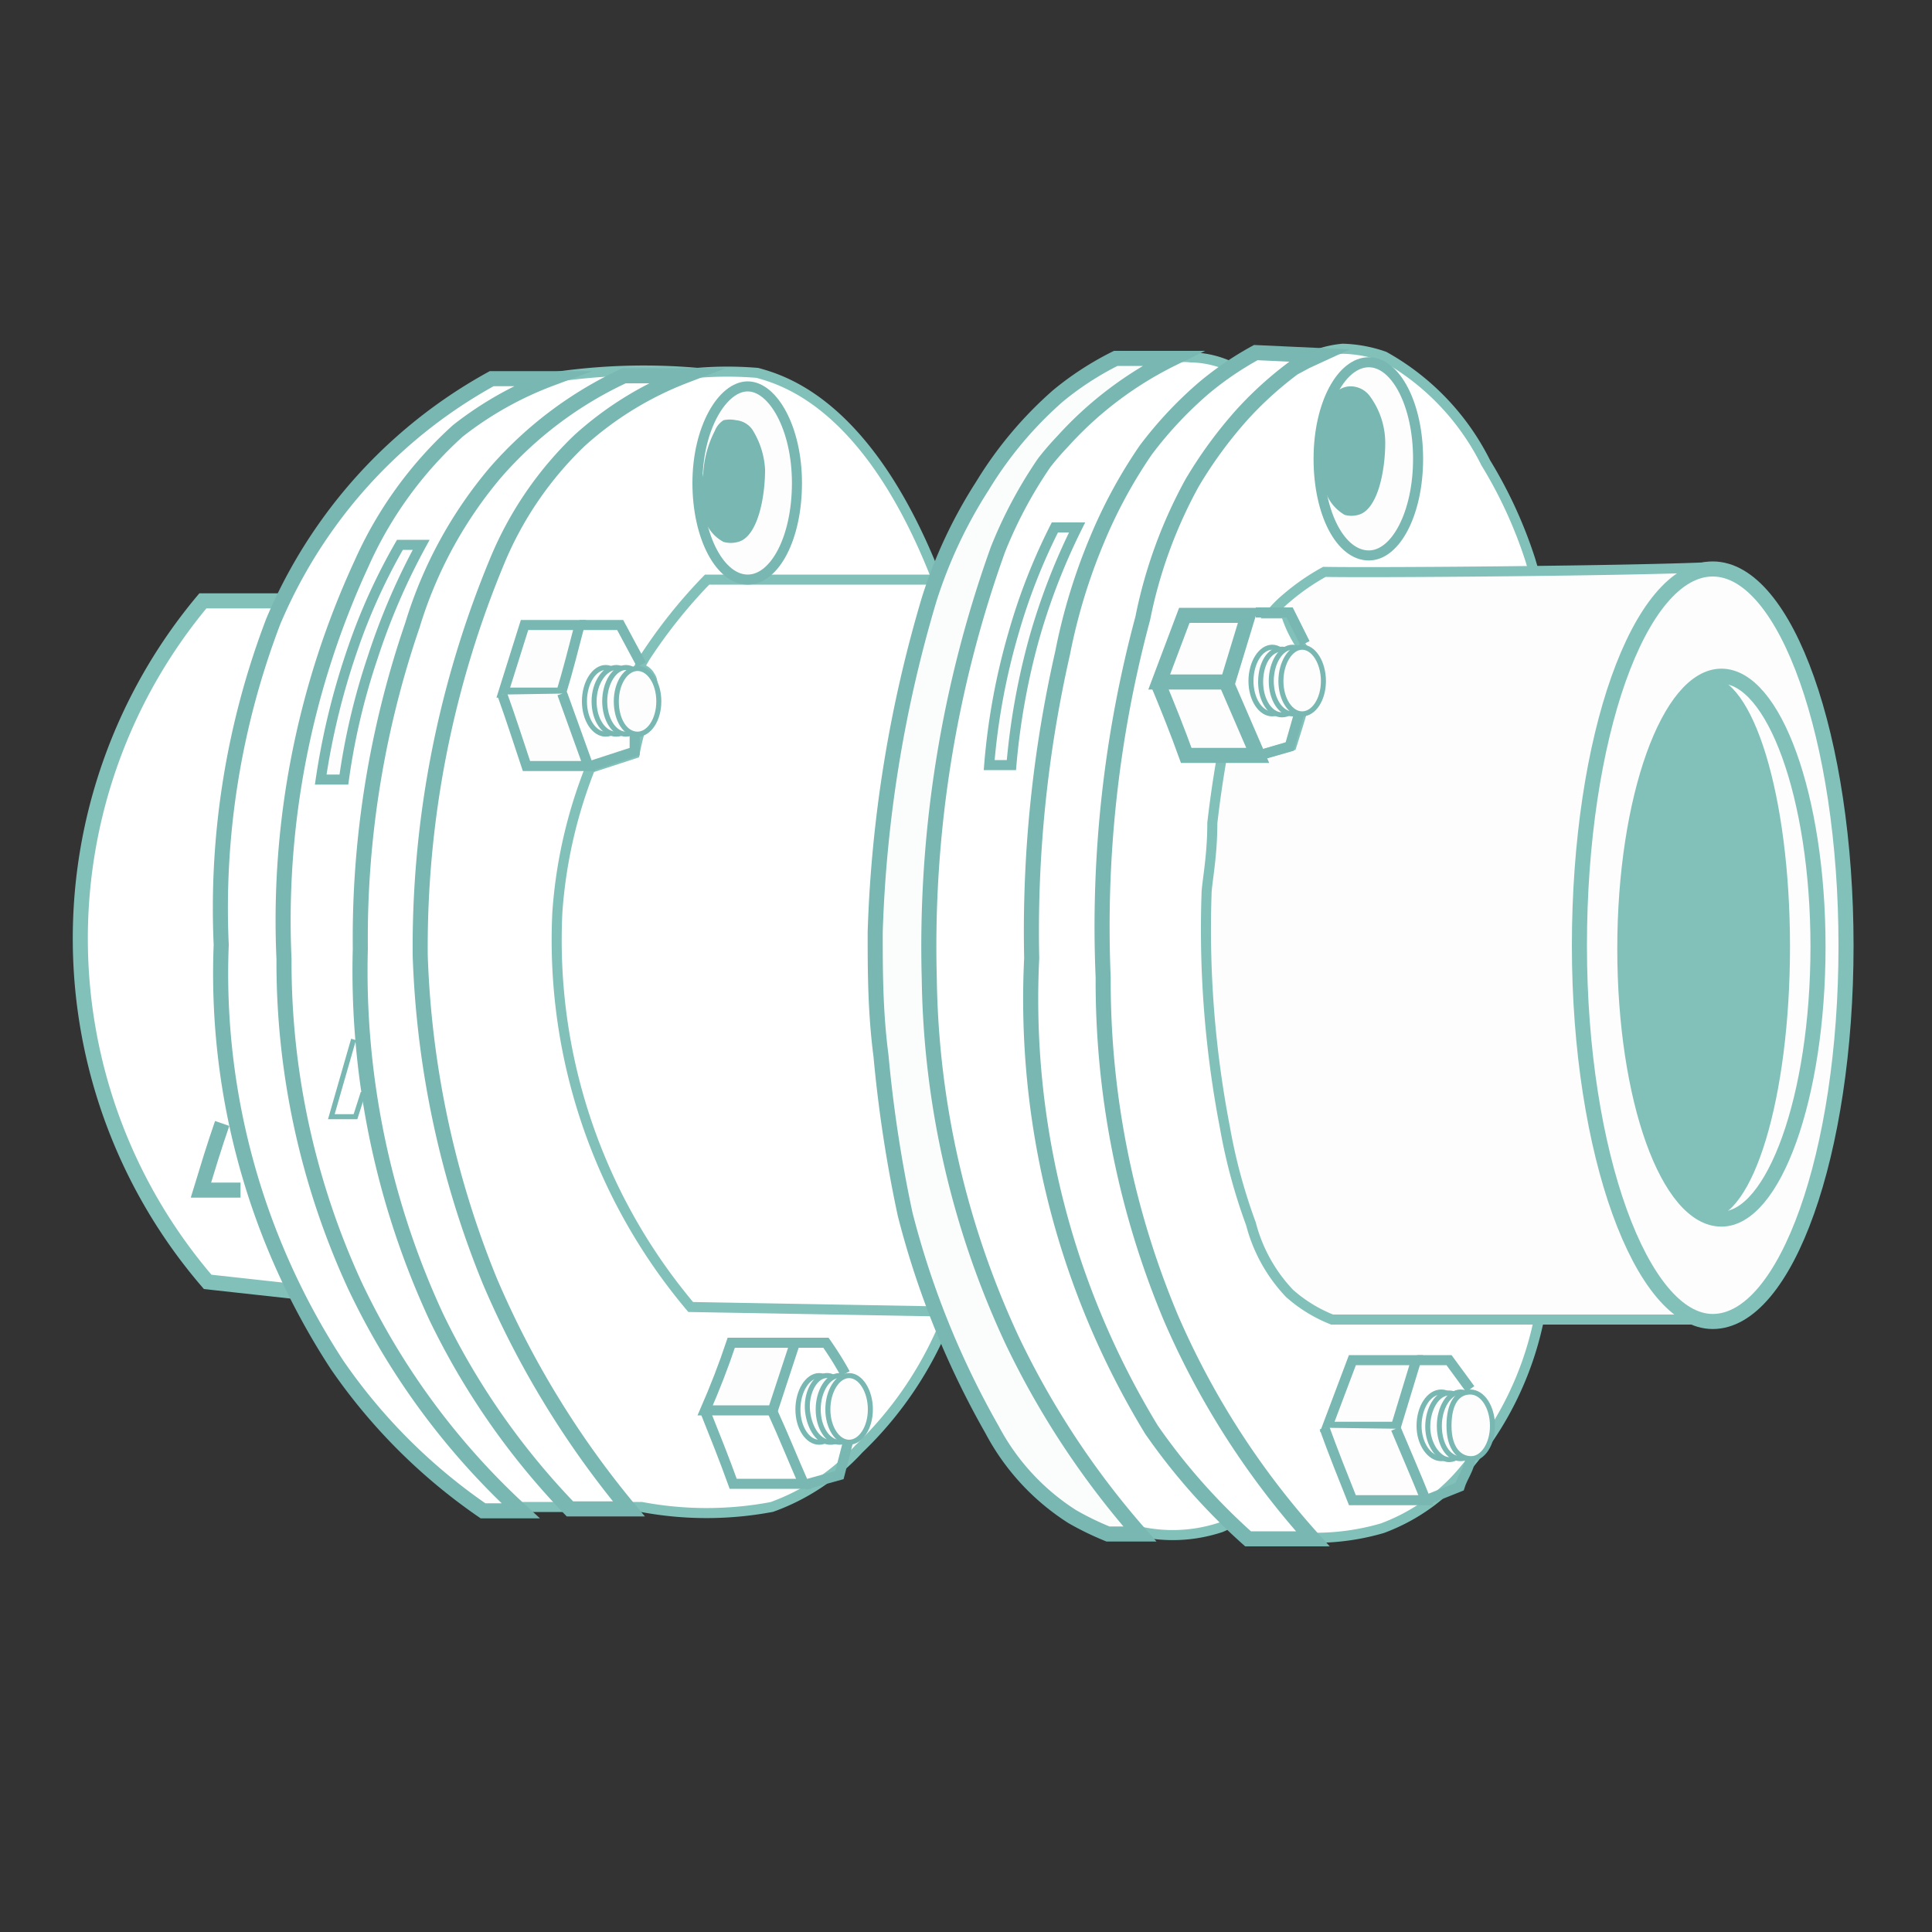 <svg id="Слой_1" data-name="Слой 1" xmlns="http://www.w3.org/2000/svg" viewBox="0 0 20 20"><rect x="0" y="0" width="20" height="20" fill="#333333" stroke="none"/><title>mufta</title><path d="M7.22,3.86a3.74,3.74,0,0,1,.62,0C8.13,3.94,9,4.2,9.7,6a10.9,10.9,0,0,1,.1,7.65A3.83,3.83,0,0,1,8.89,15a2.26,2.26,0,0,1-.9.6,3.64,3.64,0,0,1-1.35,0c-.82,0-1,0-1.26,0-1.18-.12-2.1-2.28-2.45-3.57-.66-2.46-.46-5.28.86-7A3,3,0,0,1,5.23,4,6.35,6.35,0,0,1,7.22,3.86Z" style="fill:#fff;stroke:#82c1b9;stroke-miterlimit:10;stroke-width:0.104px"/><path d="M13.9,3.61a1.41,1.41,0,0,1,.43.08,2.57,2.57,0,0,1,1.05,1.1,4.67,4.67,0,0,1,.46,1,14.24,14.24,0,0,1,.08,7.92,3.4,3.4,0,0,1-.74,1.48,2,2,0,0,1-.87.63,2.47,2.47,0,0,1-1,.08h-.1a.85.85,0,0,1-.36-.21,1,1,0,0,1-.21.12,1.58,1.58,0,0,1-1,0c-1.18-.34-1.8-3.74-1.8-3.74C9.24,8.69,9.75,6,10.51,5A3.63,3.63,0,0,1,12.19,3.7a.58.58,0,0,1,.14,0,1,1,0,0,1,.44.11,5.77,5.77,0,0,0,.86-.14A1.1,1.1,0,0,1,13.9,3.61Z" style="fill:#fff;stroke:#82c1b9;stroke-miterlimit:10;stroke-width:0.104px"/><path d="M9.65,6,7.32,6a5.34,5.34,0,0,0-.64.8l-.07.12A.15.15,0,0,1,6.73,7c.06.08,0,.23-.1.55a2.15,2.15,0,0,0-.06.25l-.46.15a5,5,0,0,0-.34,1.49,5.89,5.89,0,0,0,1.38,4.09l2.81.05A18.53,18.53,0,0,1,9.54,9.4,19,19,0,0,1,9.91,6Z" style="fill:#fff;stroke:#82c1b9;stroke-miterlimit:10;stroke-width:0.104px"/><path d="M3.1,6.22l-1,0a5.45,5.45,0,0,0,.05,7.05l1,.11A10.51,10.51,0,0,1,3.1,6.22Z" style="fill:#fff;stroke:#82c1b9;stroke-miterlimit:10;stroke-width:0.156px"/><path d="M13.71,5.92a2.31,2.31,0,0,0-.39.27,1.21,1.21,0,0,0-.16.16h.15a1.27,1.27,0,0,0,.15.32,1,1,0,0,0,.16.21c-.08.28-.16.56-.25.84l-.34.1-.21-.48-.05-.1a11.5,11.5,0,0,0-.22,1.28c0,.36-.06.63-.06.74a10.8,10.8,0,0,0,.19,2.41,5.78,5.78,0,0,0,.27,1,1.64,1.64,0,0,0,.4.72,1.49,1.49,0,0,0,.44.27h3.94V5.87C16.92,5.91,14.21,5.93,13.71,5.92Z" style="fill:#fdfdfd;stroke:#82c1b9;stroke-miterlimit:10;stroke-width:0.104px"/><path d="M4.36,5.64H4.14a6.14,6.14,0,0,0-.49,1.08,7.48,7.48,0,0,0-.33,1.35h.24a6.92,6.92,0,0,1,.3-1.27A6.82,6.82,0,0,1,4.36,5.64Z" style="fill:#fdfdfd;stroke:#78b7b2;stroke-miterlimit:10;stroke-width:0.104px"/><path d="M11.15,5.46l-.23,0a6.16,6.16,0,0,0-.43,1.1,6.84,6.84,0,0,0-.25,1.36h.23a7.21,7.21,0,0,1,.23-1.29A6.63,6.63,0,0,1,11.15,5.46Z" style="fill:#fdfdfd;stroke:#78b7b2;stroke-miterlimit:10;stroke-width:0.104px"/><path d="M7.74,6c.28,0,.51-.43.51-1S8,4,7.74,4s-.52.43-.52,1S7.46,6,7.74,6Z" style="fill:#fdfdfd;stroke:#78b7b2;stroke-miterlimit:10;stroke-width:0.104px"/><path d="M7.92,4.86c0,.3-.08.7-.28.75a.28.28,0,0,1-.15,0,.41.41,0,0,1-.21-.29.93.93,0,0,1,0-.42,1.1,1.1,0,0,1,.12-.44.23.23,0,0,1,.09-.11.31.31,0,0,1,.13,0,.23.23,0,0,1,.17.1A.86.86,0,0,1,7.92,4.86Z" style="fill:#78b7b2"/><path d="M14.17,5.75c.28,0,.51-.44.51-1s-.23-1-.51-1-.52.43-.52,1S13.88,5.75,14.17,5.75Z" style="fill:#fdfdfd;stroke:#78b7b2;stroke-miterlimit:10;stroke-width:0.104px"/><path d="M14.34,4.58c0,.3-.08.7-.28.75a.26.26,0,0,1-.14,0A.45.45,0,0,1,13.7,5a1.15,1.15,0,0,1,.07-.86.26.26,0,0,1,.1-.11A.22.22,0,0,1,14,4a.25.25,0,0,1,.18.1A.82.82,0,0,1,14.34,4.58Z" style="fill:#78b7b2"/><path d="M7.09,3.89H6.46a4,4,0,0,0-1.33,1,4.44,4.44,0,0,0-.86,1.58,10,10,0,0,0-.54,3.35,8.52,8.52,0,0,0,.78,3.8,7.64,7.64,0,0,0,1.39,2h.61a9.54,9.54,0,0,1-1.44-2.36,9.78,9.78,0,0,1-.72-3.37,10.42,10.42,0,0,1,.8-4.09A3.67,3.67,0,0,1,6,4.56,3.49,3.49,0,0,1,7.09,3.89Z" style="fill:#fff;stroke:#78b7b2;stroke-miterlimit:10;stroke-width:0.156px"/><path d="M5.7,3.92H5.09a5.13,5.13,0,0,0-1.7,1.51,5.18,5.18,0,0,0-.56,1,8.32,8.32,0,0,0-.54,3.35,7.41,7.41,0,0,0,1.2,4.35A5.87,5.87,0,0,0,5,15.64h.39a7.56,7.56,0,0,1-1.72-2.34,8,8,0,0,1-.73-3.37,8.81,8.81,0,0,1,.8-4.09,4.1,4.1,0,0,1,1-1.38A3.6,3.6,0,0,1,5.7,3.92Z" style="fill:#fff;stroke:#78b7b2;stroke-miterlimit:10;stroke-width:0.156px"/><path d="M12.14,3.71l-.59,0a3.12,3.12,0,0,0-.6.39,4,4,0,0,0-.78.93A4.9,4.9,0,0,0,9.62,6.2a13.52,13.52,0,0,0-.56,3.45c0,.39,0,.82.06,1.28a13.88,13.88,0,0,0,.25,1.64,9,9,0,0,0,.9,2.23,2.39,2.39,0,0,0,.83.9,3,3,0,0,0,.37.18l.33,0a8.76,8.76,0,0,1-1.32-2,9.14,9.14,0,0,1-.86-3.74,12.17,12.17,0,0,1,.71-4.45,4.6,4.6,0,0,1,.48-.9A3,3,0,0,1,11,4.57,3.78,3.78,0,0,1,12.14,3.71Z" style="fill:#fbfdfc;stroke:#78b7b2;stroke-miterlimit:10;stroke-width:0.156px"/><path d="M13,3.65a3.32,3.32,0,0,0-.53.36,4.07,4.07,0,0,0-.61.65,5.09,5.09,0,0,0-.5.92A6,6,0,0,0,11,6.76a13,13,0,0,0-.32,3.16,8.57,8.57,0,0,0,1.24,4.88,6.41,6.41,0,0,0,1,1.13h.67a8.38,8.38,0,0,1-1.47-2.29,9,9,0,0,1-.7-3.52,12.3,12.3,0,0,1,.41-3.72A4.89,4.89,0,0,1,12.34,5a4.51,4.51,0,0,1,.52-.71,3.75,3.75,0,0,1,.53-.48l.13-.07.13-.06Z" style="fill:#fff;stroke:#78b7b2;stroke-miterlimit:10;stroke-width:0.156px"/><path d="M2.3,11.63c-.08.23-.15.46-.22.69h.41" style="fill:none;stroke:#78b7b2;stroke-miterlimit:10;stroke-width:0.156px"/><path d="M3.66,10.76l-.23.8h.25l.08-.25" style="fill:none;stroke:#78b7b2;stroke-miterlimit:10;stroke-width:0.052px"/><path d="M5.43,6.47H6c-.06.23-.12.47-.19.7H5.21Z" style="fill:#fdfdfd;stroke:#78b7b2;stroke-miterlimit:10;stroke-width:0.104px"/><path d="M6,6.47l.42,0,.22.41" style="fill:none;stroke:#78b7b2;stroke-miterlimit:10;stroke-width:0.104px"/><path d="M5.82,7.18l.27.75H5.45c-.08-.24-.16-.49-.25-.74" style="fill:#fdfdfd"/><path d="M5.82,7.18l.27.75H5.45c-.08-.24-.16-.49-.25-.74" style="fill:none;stroke:#78b7b2;stroke-miterlimit:10;stroke-width:0.104px"/><path d="M6.11,7.93l.46-.15,0-.18" style="fill:none;stroke:#78b7b2;stroke-miterlimit:10;stroke-width:0.104px"/><path d="M6.27,7.6c.12,0,.22-.15.22-.34s-.1-.35-.22-.35-.22.16-.22.35S6.15,7.6,6.27,7.6Z" style="fill:#fdfdfd;stroke:#78b7b2;stroke-miterlimit:10;stroke-width:0.052px"/><path d="M6.38,7.6c.12,0,.22-.15.22-.34s-.1-.35-.22-.35-.23.16-.23.35S6.25,7.6,6.38,7.6Z" style="fill:#fdfdfd;stroke:#78b7b2;stroke-miterlimit:10;stroke-width:0.052px"/><path d="M6.48,7.6c.12,0,.22-.15.22-.34s-.1-.35-.22-.35-.22.16-.22.35S6.36,7.6,6.48,7.6Z" style="fill:#fdfdfd;stroke:#78b7b2;stroke-miterlimit:10;stroke-width:0.052px"/><path d="M13.17,7.39c.12,0,.22-.15.22-.34s-.1-.35-.22-.35-.22.16-.22.35S13.05,7.39,13.17,7.39Z" style="fill:#fdfdfd;stroke:#78b7b2;stroke-miterlimit:10;stroke-width:0.052px"/><path d="M6.6,7.6c.12,0,.22-.15.22-.34s-.1-.34-.22-.34-.22.15-.22.34S6.47,7.6,6.6,7.6Z" style="fill:#fdfdfd;stroke:#78b7b2;stroke-miterlimit:10;stroke-width:0.052px"/><path d="M13.27,7.4c.13,0,.22-.15.22-.34s-.09-.34-.22-.34-.22.15-.22.34S13.15,7.4,13.27,7.4Z" style="fill:#fdfdfd;stroke:#78b7b2;stroke-miterlimit:10;stroke-width:0.052px"/><path d="M13.38,7.39c.12,0,.22-.15.22-.34s-.1-.35-.22-.35-.22.16-.22.35S13.26,7.39,13.38,7.39Z" style="fill:#fdfdfd;stroke:#78b7b2;stroke-miterlimit:10;stroke-width:0.052px"/><path d="M13.48,7.39c.12,0,.22-.15.22-.34s-.1-.35-.22-.35-.22.16-.22.35S13.36,7.39,13.48,7.39Z" style="fill:#fdfdfd;stroke:#78b7b2;stroke-miterlimit:10;stroke-width:0.052px"/><path d="M12.7,7.08l.32.74h-.74c-.09-.25-.19-.5-.29-.74" style="fill:#fdfdfd"/><path d="M12.7,7.08l.32.74h-.74c-.09-.25-.19-.5-.29-.74" style="fill:none;stroke:#78b7b2;stroke-miterlimit:10;stroke-width:0.156px"/><path d="M12.26,6.37h.66l-.21.69H12Z" style="fill:#fdfdfd;stroke:#78b7b2;stroke-miterlimit:10;stroke-width:0.156px"/><path d="M13,6.34l.35,0,.16.32" style="fill:none;stroke:#78b7b2;stroke-miterlimit:10;stroke-width:0.104px"/><path d="M13,7.83l.35-.1.1-.35" style="fill:none;stroke:#78b7b2;stroke-miterlimit:10;stroke-width:0.104px"/><path d="M17.73,13.68c.76,0,1.38-1.74,1.38-3.89s-.62-3.9-1.38-3.9-1.38,1.74-1.38,3.9S17,13.68,17.73,13.68Z" style="fill:#fdfdfd;stroke:#82c1b9;stroke-miterlimit:10;stroke-width:0.156px"/><path d="M17.82,12.62c.54,0,1-1.26,1-2.82S18.36,7,17.82,7s-1,1.26-1,2.82S17.27,12.62,17.82,12.62Z" style="fill:#fdfdfd;stroke:#82c1b9;stroke-miterlimit:10;stroke-width:0.156px"/><path d="M17.68,12.62c.47,0,.85-1.26.85-2.82S18.15,7,17.68,7s-.85,1.26-.85,2.82S17.21,12.62,17.68,12.62Z" style="fill:#82c1b9"/><path d="M15.14,14.76c0,.19-.1.34-.22.34s-.23-.15-.23-.34.1-.35.23-.35S15.14,14.57,15.14,14.76Z" style="fill:#fdfdfd;stroke:#78b7b2;stroke-miterlimit:10;stroke-width:0.052px"/><path d="M15,15.11c.12,0,.22-.15.22-.34s-.1-.35-.22-.35-.22.16-.22.35S14.9,15.11,15,15.11Z" style="fill:#fdfdfd;stroke:#78b7b2;stroke-miterlimit:10;stroke-width:0.052px"/><path d="M15.34,14.76c0,.19-.09.34-.22.34s-.22-.15-.22-.34.1-.35.22-.35S15.34,14.57,15.34,14.76Z" style="fill:#fdfdfd;stroke:#78b7b2;stroke-miterlimit:10;stroke-width:0.052px"/><path d="M15.45,14.76c0,.19-.1.34-.22.34S15,15,15,14.76s.09-.35.22-.35S15.45,14.57,15.45,14.76Z" style="fill:#fdfdfd;stroke:#78b7b2;stroke-miterlimit:10;stroke-width:0.052px"/><path d="M14,14.08h.66l-.21.69h-.71Z" style="fill:#fdfdfd;stroke:#78b7b2;stroke-miterlimit:10;stroke-width:0.104px"/><path d="M14.45,14.79c.1.24.21.49.31.74H14c-.1-.25-.2-.5-.29-.75" style="fill:#fdfdfd"/><path d="M14.45,14.79c.1.24.21.49.31.74H14c-.1-.25-.2-.5-.29-.75" style="fill:none;stroke:#78b7b2;stroke-miterlimit:10;stroke-width:0.104px"/><path d="M14.67,14.08H15l.22.3" style="fill:none;stroke:#78b7b2;stroke-miterlimit:10;stroke-width:0.104px"/><path d="M15.22,15.09c0,.1-.08.2-.11.3l-.35.14" style="fill:none;stroke:#78b7b2;stroke-miterlimit:10;stroke-width:0.104px"/><path d="M8.48,14.93c.12,0,.22-.15.22-.34s-.1-.35-.22-.35-.22.16-.22.35S8.36,14.93,8.48,14.93Z" style="fill:#fdfdfd;stroke:#78b7b2;stroke-miterlimit:10;stroke-width:0.052px"/><path d="M8.8,14.57c0,.18-.06.35-.19.36s-.23-.14-.25-.32.07-.36.19-.37S8.79,14.38,8.8,14.57Z" style="fill:#fdfdfd;stroke:#78b7b2;stroke-miterlimit:10;stroke-width:0.052px"/><path d="M8.69,14.93c.12,0,.22-.15.22-.34s-.1-.35-.22-.35-.22.16-.22.35S8.57,14.93,8.69,14.93Z" style="fill:#fdfdfd;stroke:#78b7b2;stroke-miterlimit:10;stroke-width:0.052px"/><path d="M8.79,14.93c.12,0,.22-.15.22-.34s-.1-.35-.22-.35-.22.16-.22.35S8.67,14.93,8.79,14.93Z" style="fill:#fdfdfd;stroke:#78b7b2;stroke-miterlimit:10;stroke-width:0.052px"/><path d="M7.57,13.9h.66L8,14.6h-.7C7.4,14.37,7.49,14.14,7.57,13.9Z" style="fill:#fdfdfd;stroke:#78b7b2;stroke-miterlimit:10;stroke-width:0.104px"/><path d="M8,14.62c.11.24.21.49.32.74H7.59c-.09-.25-.19-.5-.29-.75" style="fill:none;stroke:#78b7b2;stroke-miterlimit:10;stroke-width:0.104px"/><path d="M8.23,13.9l.32,0a3.45,3.45,0,0,1,.2.32" style="fill:none;stroke:#78b7b2;stroke-miterlimit:10;stroke-width:0.104px"/><path d="M8.33,15.37l.36-.1.09-.35" style="fill:none;stroke:#78b7b2;stroke-miterlimit:10;stroke-width:0.104px"/></svg>